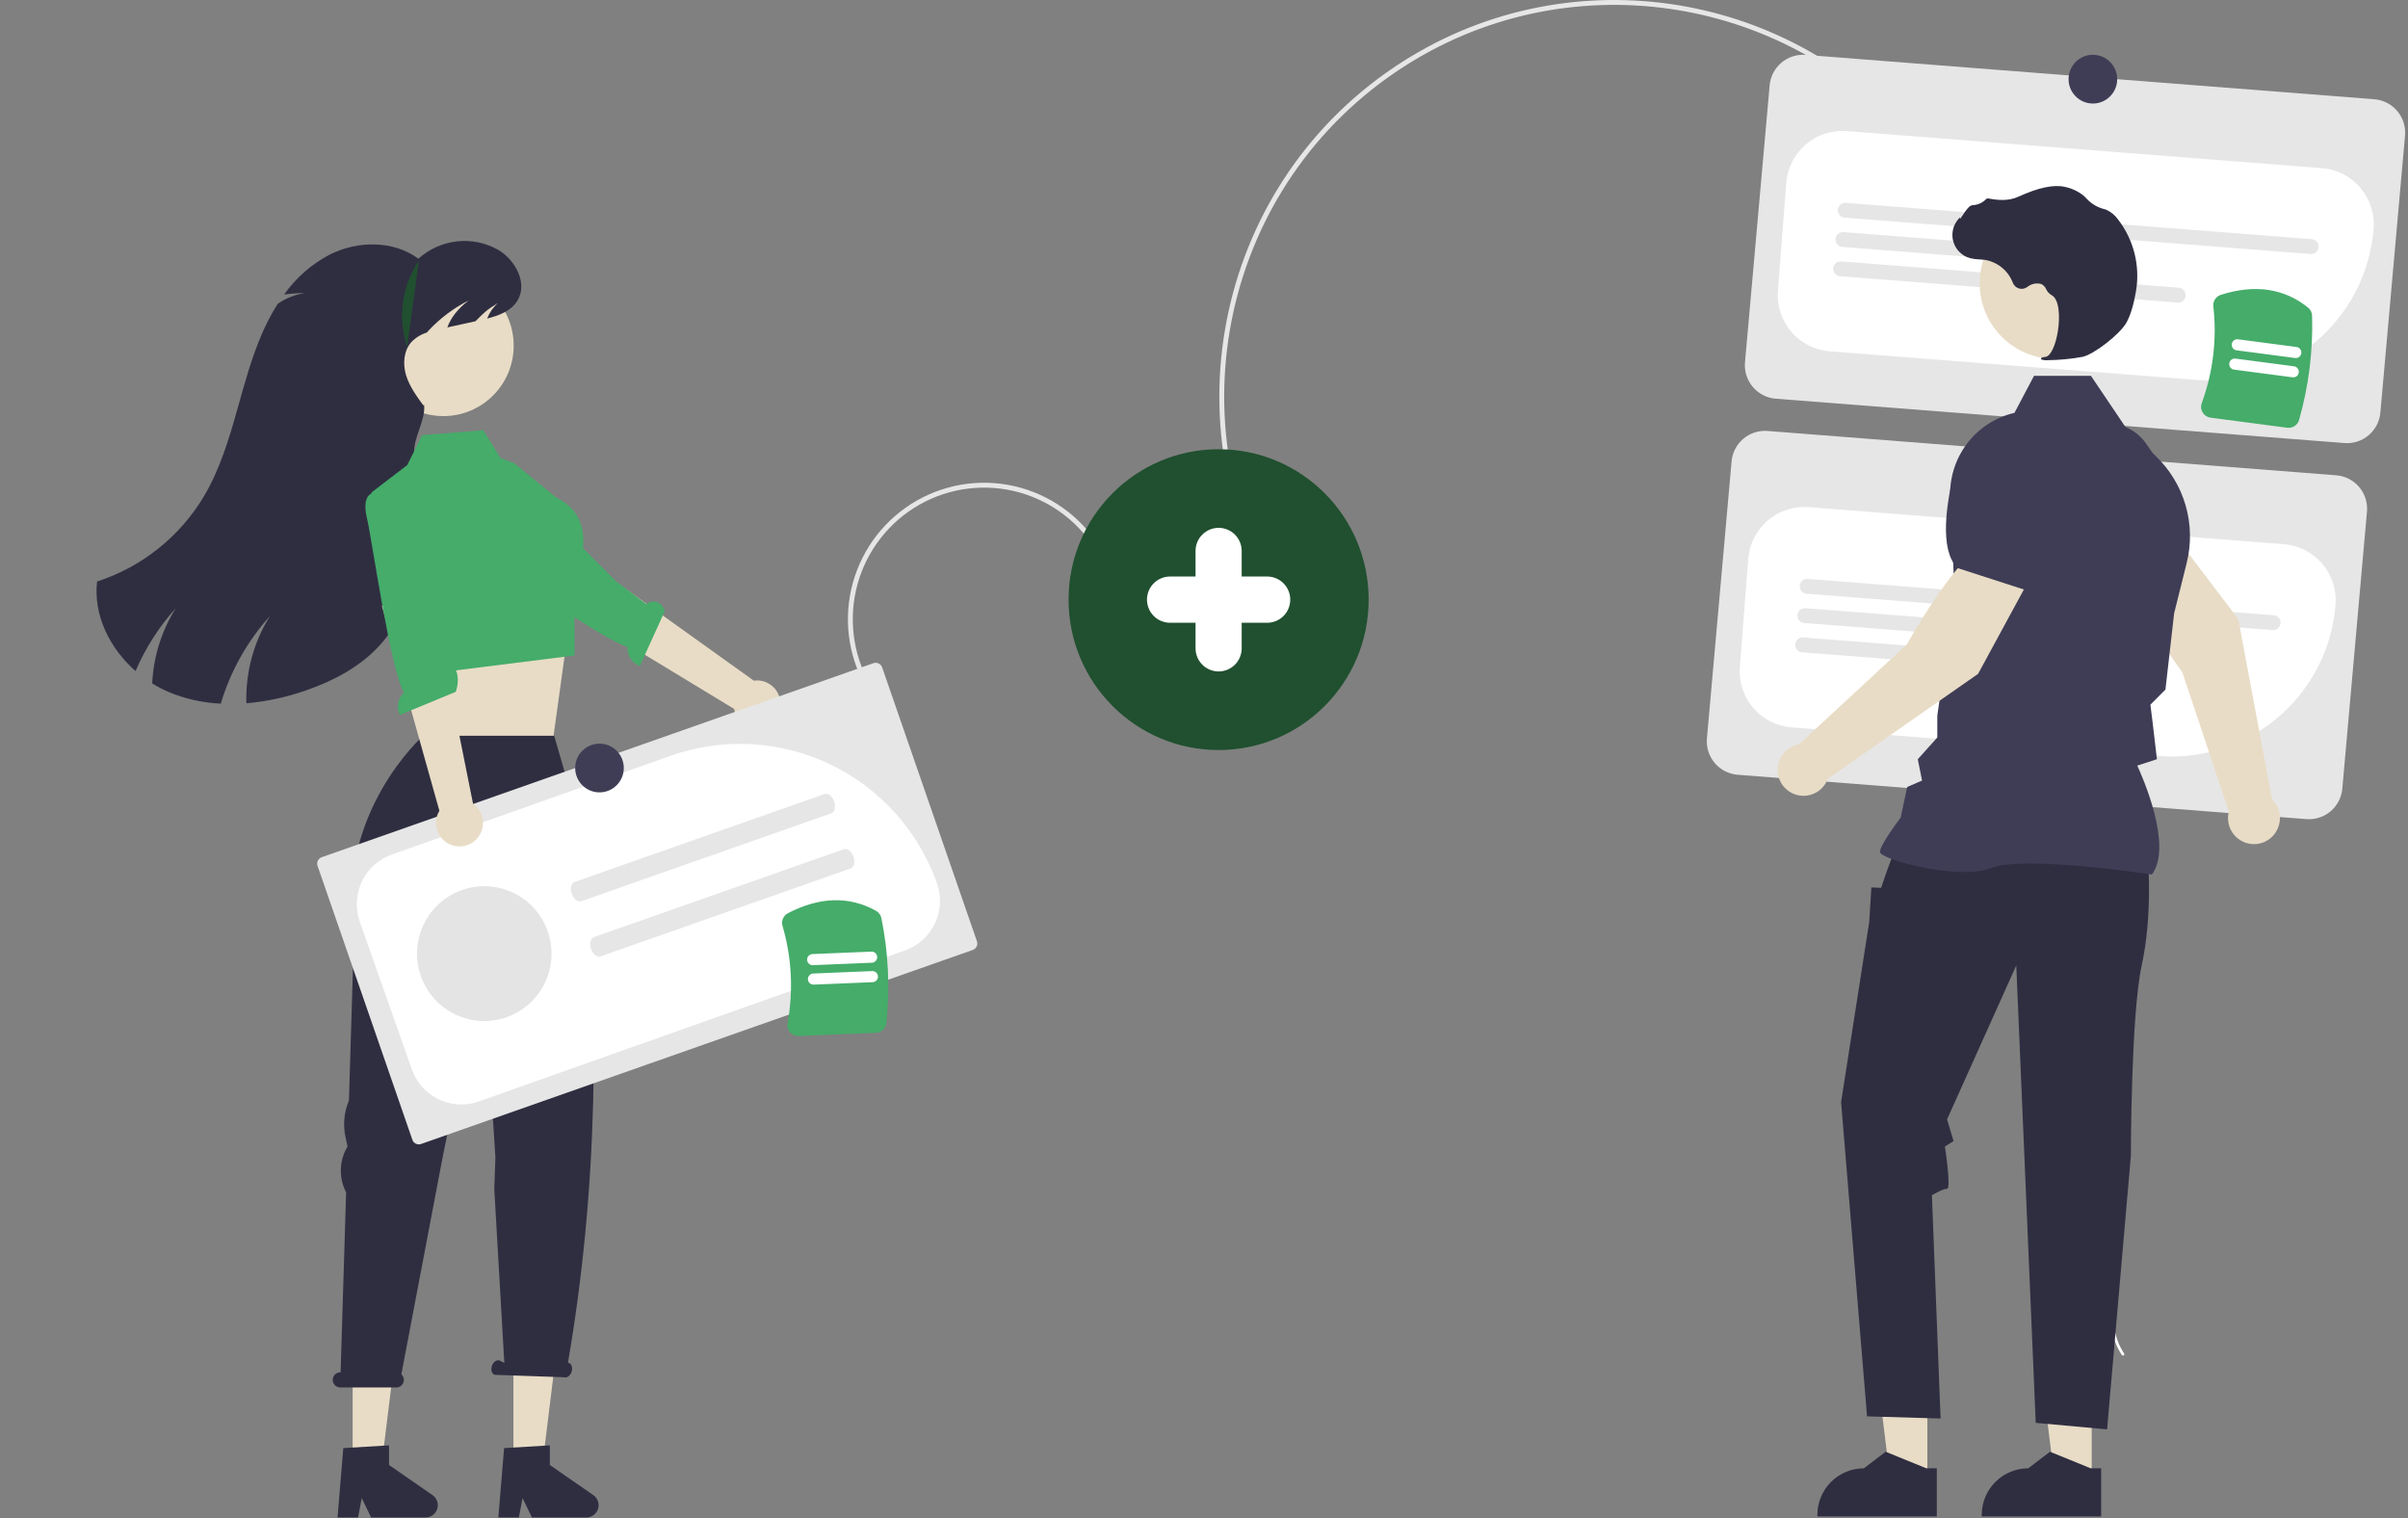 <svg xmlns="http://www.w3.org/2000/svg" width="425" height="268" viewBox="0 0 425 268" fill="none"><rect x="0" y="0" width="425" height="268" fill="#808080" stroke="none"/><g clip-path="url(#clip0_921_2172)"><path d="M252.092 8.222C282.616 -8.149 321.356 0.433 341.895 29.461L341.196 29.958C320.911 1.289 282.644 -7.185 252.496 8.98C249.935 10.353 247.462 11.887 245.093 13.573C214.091 35.614 206.758 78.828 228.747 109.904L228.047 110.401C205.785 78.939 213.209 35.187 244.597 12.872C246.996 11.166 249.499 9.613 252.092 8.222Z" fill="#E6E6E6"></path><path d="M413.794 78.197L313.399 70.368C311.84 70.244 310.394 69.506 309.378 68.316C308.361 67.125 307.858 65.579 307.977 64.016L312.33 15.122C312.453 13.56 313.189 12.111 314.377 11.092C315.564 10.073 317.107 9.568 318.666 9.688L419.061 17.517C420.619 17.64 422.065 18.378 423.082 19.569C424.098 20.759 424.602 22.305 424.482 23.868L420.13 72.762C420.007 74.324 419.271 75.774 418.083 76.793C416.895 77.811 415.352 78.316 413.794 78.197Z" fill="#E6E6E6"></path><path d="M390.079 67.151C389.317 67.151 388.552 67.121 387.785 67.061L322.903 62.002C321.606 61.9 320.341 61.544 319.181 60.953C318.021 60.362 316.989 59.548 316.143 58.557C315.297 57.566 314.654 56.417 314.25 55.177C313.847 53.937 313.692 52.629 313.793 51.329L315.272 32.266C315.479 29.64 316.716 27.204 318.712 25.492C320.708 23.78 323.3 22.932 325.92 23.133L409.82 29.676C412.439 29.883 414.868 31.123 416.576 33.124C418.284 35.125 419.131 37.723 418.93 40.348C418.364 47.634 415.081 54.438 409.734 59.405C404.387 64.372 397.369 67.138 390.079 67.151Z" fill="white"></path><path d="M407.812 44.831L325.565 38.417C325.393 38.404 325.226 38.356 325.073 38.278C324.92 38.2 324.783 38.093 324.672 37.962C324.56 37.831 324.475 37.679 324.422 37.516C324.369 37.352 324.348 37.179 324.361 37.007C324.375 36.836 324.422 36.668 324.5 36.514C324.577 36.361 324.685 36.224 324.815 36.112C324.946 36 325.097 35.915 325.261 35.862C325.424 35.808 325.596 35.788 325.768 35.801L408.015 42.215C408.187 42.228 408.354 42.275 408.507 42.353C408.66 42.431 408.796 42.539 408.908 42.67C409.02 42.801 409.105 42.952 409.158 43.116C409.211 43.28 409.232 43.453 409.219 43.624C409.205 43.796 409.158 43.964 409.08 44.117C409.002 44.271 408.895 44.407 408.765 44.52C408.634 44.632 408.483 44.717 408.319 44.77C408.156 44.823 407.984 44.844 407.812 44.831Z" fill="#E6E6E6"></path><path d="M373.661 47.367L325.164 43.585C324.818 43.558 324.497 43.394 324.271 43.13C324.046 42.866 323.934 42.522 323.961 42.175C323.988 41.829 324.151 41.507 324.415 41.281C324.678 41.054 325.021 40.943 325.367 40.969L373.864 44.751C374.035 44.764 374.202 44.811 374.356 44.889C374.509 44.967 374.646 45.075 374.757 45.206C374.869 45.337 374.954 45.489 375.007 45.652C375.061 45.816 375.081 45.989 375.068 46.161C375.055 46.333 375.008 46.5 374.93 46.654C374.852 46.807 374.744 46.944 374.614 47.056C374.483 47.168 374.332 47.253 374.168 47.307C374.005 47.36 373.832 47.38 373.661 47.367Z" fill="#E6E6E6"></path><path d="M384.344 53.4L324.763 48.753C324.591 48.74 324.424 48.693 324.271 48.615C324.118 48.537 323.981 48.429 323.869 48.298C323.757 48.167 323.672 48.016 323.619 47.852C323.566 47.688 323.545 47.515 323.559 47.343C323.572 47.172 323.619 47.004 323.697 46.85C323.775 46.697 323.882 46.56 324.013 46.448C324.144 46.336 324.295 46.251 324.458 46.198C324.622 46.144 324.794 46.124 324.966 46.137L384.547 50.783C384.893 50.811 385.214 50.974 385.44 51.239C385.665 51.503 385.777 51.846 385.75 52.193C385.723 52.54 385.56 52.862 385.296 53.088C385.033 53.314 384.69 53.426 384.344 53.4Z" fill="#E6E6E6"></path><path d="M407.076 144.57L306.681 136.741C305.122 136.618 303.676 135.88 302.66 134.689C301.644 133.498 301.14 131.952 301.259 130.39L305.612 81.496C305.735 79.933 306.471 78.484 307.659 77.465C308.847 76.446 310.389 75.942 311.948 76.061L412.343 83.89C413.901 84.013 415.347 84.751 416.364 85.942C417.38 87.133 417.884 88.679 417.764 90.241L413.412 139.136C413.289 140.698 412.553 142.147 411.365 143.166C410.177 144.185 408.635 144.69 407.076 144.57Z" fill="#E6E6E6"></path><path d="M383.336 133.523C382.584 133.523 381.828 133.493 381.067 133.434L316.185 128.375C314.888 128.274 313.623 127.917 312.463 127.326C311.303 126.735 310.271 125.921 309.425 124.93C308.579 123.939 307.936 122.79 307.533 121.55C307.129 120.31 306.974 119.003 307.075 117.702L308.554 98.639C308.655 97.338 309.011 96.071 309.6 94.908C310.19 93.745 311.003 92.71 311.991 91.862C312.98 91.014 314.126 90.37 315.363 89.966C316.6 89.561 317.905 89.405 319.202 89.507L403.102 96.049C404.399 96.15 405.664 96.507 406.824 97.098C407.984 97.689 409.016 98.503 409.862 99.494C410.708 100.485 411.351 101.633 411.754 102.874C412.158 104.114 412.313 105.421 412.212 106.722C411.638 114.008 408.348 120.811 402.997 125.777C397.647 130.743 390.628 133.508 383.336 133.523Z" fill="white"></path><path d="M401.094 111.204L318.847 104.79C318.676 104.777 318.509 104.73 318.355 104.652C318.202 104.574 318.066 104.466 317.954 104.335C317.842 104.204 317.757 104.053 317.704 103.889C317.651 103.725 317.63 103.552 317.644 103.381C317.657 103.209 317.704 103.041 317.782 102.888C317.86 102.734 317.967 102.598 318.098 102.485C318.228 102.373 318.379 102.288 318.543 102.235C318.706 102.182 318.879 102.161 319.05 102.174L401.297 108.588C401.469 108.601 401.636 108.649 401.789 108.727C401.942 108.805 402.079 108.912 402.19 109.043C402.302 109.174 402.387 109.326 402.44 109.489C402.494 109.653 402.514 109.826 402.501 109.998C402.487 110.17 402.44 110.337 402.363 110.491C402.285 110.644 402.177 110.781 402.047 110.893C401.916 111.005 401.765 111.09 401.601 111.143C401.438 111.197 401.266 111.217 401.094 111.204Z" fill="#E6E6E6"></path><path d="M366.943 113.74L318.445 109.958C318.274 109.945 318.107 109.898 317.954 109.82C317.8 109.742 317.664 109.634 317.552 109.504C317.44 109.373 317.355 109.221 317.302 109.057C317.248 108.893 317.228 108.72 317.241 108.549C317.255 108.377 317.302 108.209 317.38 108.056C317.457 107.902 317.565 107.765 317.696 107.653C317.826 107.541 317.978 107.456 318.141 107.403C318.305 107.349 318.477 107.329 318.648 107.342L367.146 111.124C367.492 111.151 367.813 111.315 368.038 111.58C368.264 111.844 368.375 112.187 368.348 112.534C368.321 112.881 368.158 113.203 367.895 113.429C367.631 113.655 367.289 113.767 366.943 113.74Z" fill="#E6E6E6"></path><path d="M377.626 119.773L318.044 115.127C317.698 115.1 317.377 114.936 317.151 114.671C316.926 114.407 316.814 114.064 316.841 113.717C316.868 113.37 317.031 113.048 317.295 112.822C317.559 112.595 317.901 112.484 318.247 112.511L377.829 117.157C378.175 117.184 378.496 117.347 378.722 117.612C378.948 117.876 379.059 118.22 379.032 118.566C379.005 118.913 378.842 119.235 378.578 119.462C378.315 119.688 377.972 119.8 377.626 119.773Z" fill="#E6E6E6"></path><path d="M151.699 119.024C150.425 116.129 149.732 113.011 149.66 109.847C149.587 106.684 150.138 103.538 151.279 100.587C152.419 97.637 154.129 94.941 156.309 92.653C158.49 90.365 161.099 88.53 163.987 87.253C166.875 85.975 169.985 85.281 173.141 85.208C176.297 85.136 179.436 85.687 182.379 86.831C185.322 87.975 188.012 89.688 190.295 91.874C192.577 94.059 194.408 96.674 195.682 99.569L194.898 99.916C193.669 97.125 191.904 94.603 189.702 92.495C187.501 90.388 184.908 88.735 182.069 87.632C179.231 86.529 176.204 85.998 173.161 86.067C170.117 86.137 167.118 86.807 164.333 88.039C161.548 89.271 159.032 91.04 156.93 93.247C154.827 95.453 153.178 98.053 152.078 100.898C150.978 103.743 150.447 106.777 150.517 109.828C150.586 112.878 151.255 115.885 152.484 118.677L151.699 119.024Z" fill="#E6E6E6"></path><path d="M374.901 238.902C374.08 237.66 373.519 236.264 373.253 234.798C372.986 233.332 373.02 231.827 373.351 230.374C373.42 230.094 372.92 229.977 372.851 230.257C372.51 231.77 372.478 233.336 372.759 234.862C373.04 236.387 373.627 237.839 374.484 239.13C374.652 239.393 375.068 239.164 374.901 238.902Z" fill="white"></path><path d="M401.014 141.109L395.048 109.277L383.338 93.827L374.659 99.514C375.886 106.181 385.162 118.628 385.162 118.628L393.384 143.246C393.351 143.374 393.321 143.503 393.298 143.636C393.168 144.415 393.24 145.214 393.508 145.957C393.776 146.699 394.23 147.36 394.828 147.875C395.425 148.39 396.144 148.743 396.917 148.897C397.689 149.052 398.489 149.005 399.238 148.76C399.987 148.514 400.66 148.08 401.192 147.497C401.724 146.915 402.098 146.205 402.276 145.436C402.455 144.667 402.433 143.865 402.211 143.107C401.99 142.349 401.578 141.661 401.014 141.109Z" fill="#E8DCC6"></path><path d="M374.892 102.878L384.717 94.884L384.736 94.842C386.574 90.668 382.493 83.51 378.747 78.241C377.51 76.505 375.662 75.304 373.575 74.881C371.489 74.459 369.321 74.846 367.508 75.964C366.177 76.799 365.105 77.99 364.413 79.403C363.722 80.816 363.438 82.394 363.595 83.961L364.421 91.935L374.892 102.878Z" fill="#3F3D56"></path><path d="M340.167 261.292L333.629 261.292L330.52 236.016L340.168 236.016L340.167 261.292Z" fill="#E8DCC6"></path><path d="M341.835 259.152L339.995 259.152L332.81 256.224L328.96 259.152H328.96C326.784 259.152 324.697 260.018 323.158 261.561C321.619 263.103 320.755 265.195 320.755 267.376V267.643L341.834 267.644L341.835 259.152Z" fill="#2F2E41"></path><path d="M369.175 261.292L362.637 261.292L359.527 236.016L369.176 236.016L369.175 261.292Z" fill="#E8DCC6"></path><path d="M370.842 259.152L369.002 259.152L361.818 256.224L357.968 259.152H357.967C355.791 259.152 353.705 260.018 352.166 261.561C350.627 263.103 349.763 265.195 349.763 267.376V267.643L370.842 267.644L370.842 259.152Z" fill="#2F2E41"></path><path d="M379.143 152.42C379.143 152.42 379.906 161.602 377.998 170.402C376.09 179.201 376.09 203.984 376.09 203.984L371.891 252.276L359.296 251.128L355.86 170.402L343.647 197.566L344.792 201.392L343.266 202.348C343.266 202.348 344.41 209.808 343.647 209.808C342.883 209.808 340.975 210.956 340.975 210.956L342.502 250.363L329.524 249.98L324.944 194.505L329.906 162.75L330.288 156.629L332.005 156.7L332.88 154.142L334.486 149.742L379.143 152.42Z" fill="#2F2E41"></path><path d="M379.804 154.349L379.872 154.253C383.505 149.155 378.041 136.903 377.216 135.127L380.687 133.998L379.906 127.338L379.536 124.369L382.189 121.71L382.196 121.644L383.723 108.253L385.942 99.359C386.779 95.997 386.708 92.472 385.736 89.147C384.764 85.821 382.927 82.815 380.414 80.436L375.282 75.587L369.047 66.338H358.991L355.543 72.866C352.2 73.641 349.234 75.566 347.162 78.307C345.089 81.048 344.042 84.431 344.202 87.866L344.984 104.988L341.924 126.306L341.923 130.164L338.48 133.999L339.232 137.767L336.611 138.893L335.454 144.304C334.976 144.938 331.815 149.161 331.815 150.316C331.815 150.489 331.943 150.657 332.217 150.843C334.371 152.305 346.274 155.285 351.543 153.172C357.155 150.922 379.463 154.297 379.688 154.331L379.804 154.349Z" fill="#3F3D56"></path><path d="M362.719 63.352C370.075 63.352 376.037 57.376 376.037 50.003C376.037 42.63 370.075 36.653 362.719 36.653C355.364 36.653 349.401 42.63 349.401 50.003C349.401 57.376 355.364 63.352 362.719 63.352Z" fill="#E8DCC6"></path><path d="M361.444 63.568C363.506 63.547 365.563 63.349 367.592 62.977C369.601 62.514 374.033 59.078 375.241 57.049C376.138 55.541 376.676 53.209 376.97 51.518C377.367 49.281 377.291 46.984 376.746 44.778C376.201 42.572 375.2 40.505 373.808 38.712C373.271 37.96 372.542 37.368 371.697 36.998C371.622 36.971 371.545 36.947 371.468 36.927C370.243 36.638 369.133 35.988 368.279 35.062C368.113 34.874 367.934 34.699 367.743 34.537C366.786 33.768 365.66 33.238 364.459 32.989C362.518 32.522 359.742 33.107 356.207 34.73C354.432 35.546 352.461 35.318 350.942 35.029C350.856 35.015 350.769 35.023 350.688 35.053C350.607 35.084 350.536 35.134 350.48 35.201C349.853 35.822 349.015 36.183 348.133 36.21C347.594 36.248 347.047 37.012 346.387 38.007C346.237 38.233 346.063 38.496 345.936 38.657L345.911 38.355L345.614 38.7C345.148 39.243 344.826 39.895 344.679 40.596C344.531 41.298 344.564 42.025 344.772 42.71C344.981 43.395 345.359 44.016 345.872 44.516C346.384 45.015 347.015 45.376 347.704 45.566C348.251 45.696 348.809 45.771 349.371 45.788C349.712 45.81 350.065 45.832 350.403 45.882C351.49 46.076 352.508 46.549 353.359 47.256C354.209 47.962 354.862 48.877 355.254 49.912C355.346 50.151 355.492 50.366 355.681 50.539C355.869 50.713 356.095 50.84 356.341 50.913C356.586 50.985 356.845 51 357.097 50.956C357.349 50.912 357.588 50.81 357.795 50.659C358.138 50.376 358.546 50.181 358.981 50.089C359.417 49.998 359.868 50.014 360.296 50.135C360.669 50.33 360.963 50.648 361.129 51.035C361.331 51.465 361.655 51.825 362.062 52.07C363.449 52.742 363.624 55.872 363.199 58.496C362.79 61.026 361.901 62.871 361.036 62.984C360.371 63.07 360.295 63.12 360.25 63.239L360.21 63.346L360.287 63.444C360.659 63.568 361.054 63.611 361.444 63.568Z" fill="#2F2E41"></path><path d="M215.079 132.378C229.705 132.378 241.561 120.494 241.561 105.834C241.561 91.174 229.705 79.289 215.079 79.289C200.454 79.289 188.598 91.174 188.598 105.834C188.598 120.494 200.454 132.378 215.079 132.378Z" fill="#20502F"></path><path d="M358.376 101.883L349.641 96.284C344.078 100.14 336.561 113.727 336.561 113.727L317.535 131.345C316.742 131.482 316 131.825 315.381 132.34C314.763 132.856 314.291 133.526 314.014 134.282C313.736 135.038 313.661 135.855 313.798 136.649C313.935 137.444 314.279 138.188 314.794 138.807C315.309 139.426 315.977 139.898 316.732 140.176C317.487 140.453 318.302 140.527 319.094 140.389C319.886 140.25 320.628 139.905 321.245 139.388C321.862 138.871 322.333 138.2 322.609 137.443L349.124 118.928L358.376 101.883Z" fill="#E8DCC6"></path><path d="M357.543 104.155L363.361 90.159L361.256 82.424C360.838 80.907 360.004 79.538 358.85 78.471C357.696 77.404 356.267 76.682 354.724 76.386C352.631 76 350.469 76.424 348.676 77.574C346.883 78.724 345.593 80.513 345.066 82.58C343.472 88.851 342.249 97.002 345.467 100.229L345.5 100.261L357.543 104.155Z" fill="#3F3D56"></path><path d="M74.227 114.251L75.085 122.227L74.58 132.685L97.69 129.933L99.861 114.251L97.094 114.278L74.227 114.251Z" fill="#E8DCC6"></path><path d="M62.24 259.051H67.293L69.698 239.516H62.24V259.051Z" fill="#E8DCC6"></path><path d="M60.591 255.582L68.663 255.099V258.566L76.338 263.879C76.716 264.141 77.002 264.518 77.152 264.954C77.302 265.391 77.309 265.864 77.172 266.305C77.035 266.746 76.761 267.131 76.39 267.405C76.019 267.678 75.571 267.826 75.11 267.826H65.5L63.843 264.397L63.197 267.826H59.573L60.591 255.582Z" fill="#2F2E41"></path><path d="M90.621 259.051H95.674L98.078 239.516H90.621V259.051Z" fill="#E8DCC6"></path><path d="M88.972 255.582L97.044 255.099V258.566L104.718 263.879C105.097 264.141 105.383 264.518 105.533 264.954C105.683 265.391 105.69 265.864 105.553 266.305C105.416 266.746 105.142 267.131 104.771 267.405C104.4 267.678 103.951 267.826 103.491 267.826H93.881L92.224 264.397L91.578 267.826H87.954L88.972 255.582Z" fill="#2F2E41"></path><path d="M60.06 242.205H60.115L61.087 210.442C60.458 209.226 60.139 207.874 60.158 206.504C60.177 205.135 60.533 203.791 61.196 202.594L61.335 202.341L60.974 200.665C60.511 198.512 60.723 196.268 61.583 194.24L62.489 164.611C59.251 143.573 74.685 129.852 74.685 129.852H97.805L102.769 146.947C106.05 178.993 105.455 210.221 100.248 240.475L100.39 240.547C100.901 240.724 101.12 241.434 100.88 242.132C100.639 242.831 100.03 243.254 99.518 243.077L87.308 242.652C86.797 242.475 86.578 241.765 86.818 241.066C87.059 240.368 87.668 239.945 88.18 240.121L89.01 240.542L87.239 209.892L87.436 204.294L87.031 197.943L85.159 169.375L78.075 204.505L70.839 242.559C71.038 242.74 71.178 242.977 71.24 243.24C71.302 243.503 71.284 243.778 71.186 244.03C71.089 244.281 70.918 244.497 70.696 244.65C70.473 244.802 70.21 244.883 69.941 244.882H60.06C59.885 244.882 59.711 244.848 59.549 244.781C59.386 244.714 59.239 244.615 59.115 244.491C58.99 244.367 58.892 244.219 58.825 244.056C58.757 243.894 58.723 243.72 58.723 243.544C58.723 243.368 58.757 243.193 58.825 243.031C58.892 242.868 58.99 242.721 59.115 242.596C59.239 242.472 59.386 242.373 59.549 242.306C59.711 242.239 59.885 242.205 60.06 242.205Z" fill="#2F2E41"></path><path d="M78.263 73.439C85.112 73.439 90.664 67.874 90.664 61.008C90.664 54.143 85.112 48.578 78.263 48.578C71.413 48.578 65.861 54.143 65.861 61.008C65.861 67.874 71.413 73.439 78.263 73.439Z" fill="#E8DCC6"></path><path d="M23.921 118.438C25.663 114.382 28.057 110.639 31.006 107.358C28.509 111.348 27.081 115.916 26.863 120.62C27.767 121.186 28.713 121.682 29.692 122.104C32.636 123.341 35.775 124.048 38.964 124.192C40.683 118.451 43.649 113.165 47.651 108.711C44.767 113.321 43.317 118.686 43.485 124.124C47.042 123.816 50.546 123.063 53.917 121.883C58.978 120.138 63.89 117.531 67.39 113.478C71.178 109.09 73.045 103.3 73.648 97.528C74.251 91.761 73.684 85.939 73.112 80.168C72.843 77.417 75.128 74.251 74.858 71.501H74.678C73.477 69.85 72.253 68.159 71.664 66.202C71.079 64.25 71.232 61.946 72.577 60.408C73.331 59.605 74.282 59.014 75.335 58.694C75.434 58.568 75.542 58.446 75.654 58.325C77.691 56.156 80.088 54.359 82.739 53.013C80.828 54.46 79.55 56.097 78.956 57.788C80.612 57.423 82.267 57.059 83.922 56.697C84.476 56.108 85.058 55.549 85.668 55.019C86.554 54.248 86.847 54.19 87.904 53.464C87.05 54.216 86.389 55.163 85.974 56.223C88.102 55.687 90.23 54.88 91.336 53.044C93.172 50.01 90.99 45.915 87.944 44.102C85.729 42.848 83.176 42.323 80.647 42.602C78.118 42.882 75.74 43.95 73.85 45.658C69.446 42.407 63.175 42.461 58.276 44.892C55.042 46.568 52.256 48.997 50.152 51.976C51.372 51.819 52.601 51.733 53.832 51.719C52.099 51.973 50.45 52.627 49.014 53.63C48.378 54.619 47.795 55.642 47.268 56.692C46.922 57.382 46.595 58.081 46.287 58.789C44.403 63.091 43.174 67.672 41.901 72.2C40.417 77.475 38.824 82.787 36.044 87.509C31.782 94.688 25.057 100.065 17.128 102.637C16.466 108.603 19.372 114.438 23.921 118.438Z" fill="#2F2E41"></path><path d="M90.751 81.752L88.344 80.846L85.309 75.927L74.498 76.812L71.87 82.087L65.54 86.933L68.308 101.547L72.609 119.299L101.4 115.691L101.37 102.328C101.37 102.328 106.572 91.77 98.168 87.814L90.751 81.752Z" fill="#45AC6A"></path><path d="M135.128 128.106C134.569 128.331 133.968 128.43 133.367 128.397C132.766 128.364 132.179 128.199 131.648 127.913C131.117 127.628 130.655 127.23 130.294 126.746C129.934 126.263 129.683 125.706 129.561 125.115L97.459 105.644L103.327 98.858L133.036 120.131C134.041 119.99 135.061 120.224 135.905 120.787C136.749 121.35 137.358 122.204 137.616 123.187C137.874 124.17 137.763 125.214 137.305 126.12C136.846 127.027 136.072 127.733 135.128 128.106Z" fill="#E8DCC6"></path><path d="M86.763 96.412C86.763 96.412 85.229 97.959 89.078 100.503C92.16 102.54 105.906 112.605 110.778 114.197C110.717 114.914 110.896 115.632 111.287 116.236C111.677 116.84 112.257 117.297 112.936 117.535L117.347 107.816C116.392 105.595 114.865 106.109 114.061 106.613L108.733 102.596L95.648 89.499L87.852 95.273L86.763 96.412Z" fill="#45AC6A"></path><path d="M73.93 45.996C72.439 48.201 71.476 50.721 71.116 53.359C70.755 55.998 71.007 58.685 71.852 61.21" fill="#20502F"></path><path d="M56.782 151.293C56.483 151.399 56.237 151.619 56.1 151.906C55.962 152.193 55.944 152.523 56.048 152.823L72.785 201.175C72.89 201.475 73.11 201.72 73.396 201.858C73.682 201.996 74.011 202.015 74.311 201.91L171.693 167.661C171.992 167.555 172.238 167.335 172.375 167.048C172.513 166.761 172.531 166.432 172.426 166.131L155.69 117.78C155.585 117.479 155.365 117.234 155.079 117.096C154.792 116.958 154.463 116.94 154.164 117.045L56.782 151.293Z" fill="#E6E6E6"></path><path d="M81.431 194.931C79.514 194.931 77.645 194.335 76.08 193.227C74.514 192.118 73.33 190.551 72.689 188.741L63.498 162.674C62.68 160.353 62.815 157.8 63.873 155.578C64.932 153.356 66.828 151.647 69.144 150.827L118.362 133.39C127.575 130.137 137.7 130.681 146.514 134.901C155.328 139.122 162.111 146.674 165.377 155.902C166.195 158.224 166.06 160.776 165.002 162.998C163.943 165.22 162.047 166.929 159.731 167.75L84.508 194.4C83.52 194.751 82.479 194.931 81.431 194.931Z" fill="white"></path><path d="M146.7 143.549L102.629 159.048C102.008 159.266 101.239 158.683 100.91 157.744C100.582 156.806 100.819 155.869 101.44 155.65L145.51 140.151C146.131 139.933 146.901 140.516 147.229 141.455C147.558 142.393 147.321 143.331 146.7 143.549Z" fill="#E6E6E6"></path><path d="M150.108 153.287L106.038 168.787C105.417 169.005 104.647 168.421 104.319 167.483C103.99 166.545 104.227 165.608 104.848 165.389L148.919 149.89C149.54 149.672 150.309 150.255 150.638 151.193C150.966 152.131 150.729 153.069 150.108 153.287Z" fill="#E6E6E6"></path><path d="M96.666 164.346C97.139 165.683 97.369 167.094 97.345 168.512C97.336 169.161 97.272 169.808 97.154 170.446C96.778 172.508 95.866 174.433 94.51 176.028C93.153 177.623 91.401 178.831 89.43 179.53C87.458 180.228 85.338 180.392 83.283 180.006C81.228 179.619 79.311 178.696 77.727 177.329C77.567 177.191 77.411 177.05 77.259 176.904C75.965 175.66 74.969 174.14 74.344 172.455C73.72 170.771 73.485 168.967 73.656 167.178C73.826 165.389 74.399 163.663 75.331 162.128C76.262 160.592 77.529 159.289 79.035 158.314C80.541 157.34 82.247 156.72 84.027 156.501C85.806 156.282 87.611 156.47 89.308 157.05C91.004 157.63 92.548 158.588 93.822 159.852C95.097 161.116 96.069 162.652 96.666 164.346Z" fill="#E4E4E4"></path><path d="M79.575 149.099C79.014 148.88 78.507 148.541 78.091 148.104C77.674 147.668 77.359 147.146 77.166 146.574C76.973 146.002 76.907 145.395 76.973 144.795C77.04 144.195 77.237 143.617 77.55 143.101L67.394 106.895L76.305 105.961L83.486 141.845C84.315 142.43 84.901 143.299 85.133 144.289C85.365 145.278 85.227 146.319 84.745 147.213C84.263 148.107 83.47 148.793 82.517 149.14C81.565 149.488 80.518 149.473 79.575 149.099Z" fill="#E8DCC6"></path><path d="M65.891 87.02C65.891 87.02 63.717 87.098 64.792 91.592C65.652 95.191 68.813 117.762 71.284 122.263C70.751 122.745 70.392 123.391 70.265 124.1C70.138 124.808 70.25 125.539 70.583 126.177L80.43 122.106C81.248 119.83 80.615 117.764 79.684 117.581L78.534 110.998L76.838 88.915L67.463 86.935L65.891 87.02Z" fill="#45AC6A"></path><path d="M154.6 182.283L140.981 182.848C140.69 182.861 140.4 182.808 140.133 182.692C139.865 182.576 139.627 182.401 139.437 182.18C139.249 181.965 139.112 181.71 139.037 181.434C138.961 181.159 138.949 180.869 139.001 180.588C140.046 174.876 139.742 168.997 138.112 163.424C137.986 162.998 138.012 162.541 138.184 162.132C138.357 161.722 138.666 161.386 139.058 161.179C144.636 158.274 149.863 158.127 154.592 160.741C154.84 160.876 155.056 161.063 155.224 161.29C155.392 161.517 155.509 161.778 155.566 162.055C156.797 168.137 157.092 174.371 156.441 180.542C156.396 181.006 156.185 181.438 155.846 181.759C155.508 182.079 155.065 182.265 154.6 182.283Z" fill="#45AC6A"></path><path d="M154.023 173.349L143.61 173.781C143.481 173.786 143.353 173.767 143.233 173.722C143.112 173.678 143.001 173.61 142.907 173.523C142.812 173.436 142.736 173.331 142.682 173.214C142.628 173.098 142.597 172.971 142.592 172.843C142.586 172.714 142.606 172.585 142.651 172.465C142.695 172.344 142.762 172.233 142.849 172.138C142.936 172.043 143.041 171.967 143.158 171.913C143.274 171.859 143.401 171.828 143.529 171.823L153.942 171.39C154.07 171.385 154.198 171.405 154.319 171.45C154.439 171.494 154.55 171.561 154.645 171.649C154.739 171.736 154.815 171.841 154.869 171.957C154.923 172.074 154.954 172.2 154.959 172.329C154.965 172.458 154.945 172.586 154.9 172.707C154.856 172.828 154.789 172.939 154.702 173.033C154.615 173.128 154.51 173.205 154.394 173.259C154.277 173.313 154.151 173.343 154.023 173.349Z" fill="white"></path><path d="M153.881 169.915L143.468 170.347C143.209 170.358 142.957 170.265 142.766 170.089C142.575 169.913 142.462 169.668 142.451 169.408C142.44 169.149 142.533 168.895 142.709 168.704C142.884 168.513 143.128 168.399 143.387 168.389L153.8 167.956C154.06 167.946 154.312 168.038 154.503 168.214C154.694 168.391 154.807 168.635 154.818 168.895C154.828 169.155 154.736 169.408 154.56 169.599C154.385 169.79 154.14 169.904 153.881 169.915Z" fill="white"></path><path d="M403.672 75.496L390.158 73.719C389.869 73.682 389.592 73.58 389.348 73.42C389.105 73.26 388.9 73.047 388.75 72.797C388.602 72.552 388.511 72.278 388.483 71.993C388.456 71.708 388.493 71.421 388.593 71.153C390.597 65.704 391.299 59.86 390.644 54.09C390.592 53.648 390.696 53.203 390.935 52.829C391.175 52.455 391.537 52.176 391.959 52.039C397.951 50.133 403.125 50.884 407.339 54.27C407.56 54.445 407.741 54.667 407.868 54.919C407.995 55.172 408.065 55.449 408.074 55.732C408.25 61.935 407.477 68.128 405.783 74.096C405.66 74.546 405.378 74.936 404.99 75.193C404.602 75.451 404.133 75.558 403.672 75.496Z" fill="#45AC6A"></path><path d="M404.628 66.594L394.295 65.236C394.168 65.219 394.045 65.177 393.934 65.113C393.822 65.049 393.725 64.963 393.647 64.861C393.568 64.759 393.511 64.642 393.478 64.518C393.444 64.394 393.436 64.264 393.453 64.137C393.469 64.009 393.511 63.886 393.575 63.775C393.639 63.663 393.725 63.565 393.826 63.487C393.928 63.409 394.044 63.351 394.168 63.318C394.292 63.284 394.422 63.276 394.549 63.292L404.883 64.651C405.14 64.685 405.373 64.82 405.531 65.026C405.689 65.232 405.759 65.492 405.725 65.75C405.691 66.008 405.557 66.242 405.351 66.4C405.145 66.558 404.885 66.628 404.628 66.594Z" fill="white"></path><path d="M405.075 63.187L394.741 61.828C394.614 61.812 394.491 61.77 394.379 61.706C394.268 61.642 394.17 61.556 394.092 61.454C394.013 61.352 393.956 61.235 393.922 61.111C393.889 60.987 393.88 60.857 393.897 60.729C393.914 60.601 393.955 60.478 394.02 60.366C394.084 60.255 394.17 60.157 394.272 60.079C394.374 60 394.49 59.943 394.614 59.91C394.738 59.876 394.868 59.868 394.995 59.885L405.329 61.244C405.456 61.26 405.579 61.302 405.691 61.366C405.802 61.43 405.9 61.516 405.978 61.618C406.057 61.72 406.114 61.837 406.148 61.961C406.181 62.085 406.19 62.215 406.173 62.343C406.156 62.471 406.115 62.594 406.05 62.706C405.986 62.817 405.9 62.915 405.798 62.993C405.696 63.072 405.58 63.129 405.456 63.162C405.332 63.196 405.202 63.204 405.075 63.187Z" fill="white"></path><path d="M223.651 101.752H219.151V97.242C219.151 96.159 218.722 95.121 217.959 94.356C217.195 93.59 216.16 93.16 215.08 93.16C214 93.16 212.964 93.59 212.201 94.356C211.437 95.121 211.008 96.159 211.008 97.242V101.752H206.508C205.428 101.752 204.393 102.182 203.629 102.948C202.866 103.713 202.437 104.751 202.437 105.834C202.437 106.916 202.866 107.954 203.629 108.719C204.393 109.485 205.428 109.915 206.508 109.915H211.008V114.426C211.008 115.508 211.437 116.546 212.201 117.311C212.964 118.077 214 118.507 215.08 118.507C216.16 118.507 217.195 118.077 217.959 117.311C218.722 116.546 219.151 115.508 219.151 114.426V109.915H223.651C224.731 109.915 225.767 109.485 226.53 108.719C227.294 107.954 227.723 106.916 227.723 105.834C227.723 104.751 227.294 103.713 226.53 102.948C225.767 102.182 224.731 101.752 223.651 101.752Z" fill="white"></path><path d="M369.384 18.273C371.753 18.273 373.674 16.347 373.674 13.972C373.674 11.597 371.753 9.671 369.384 9.671C367.014 9.671 365.093 11.597 365.093 13.972C365.093 16.347 367.014 18.273 369.384 18.273Z" fill="#3F3D56"></path><path d="M105.806 139.85C108.176 139.85 110.097 137.924 110.097 135.549C110.097 133.174 108.176 131.248 105.806 131.248C103.437 131.248 101.516 133.174 101.516 135.549C101.516 137.924 103.437 139.85 105.806 139.85Z" fill="#3F3D56"></path></g><defs><clipPath id="clip0_921_2172"><rect width="424" height="268" fill="white" transform="translate(0.5)"></rect></clipPath></defs></svg>